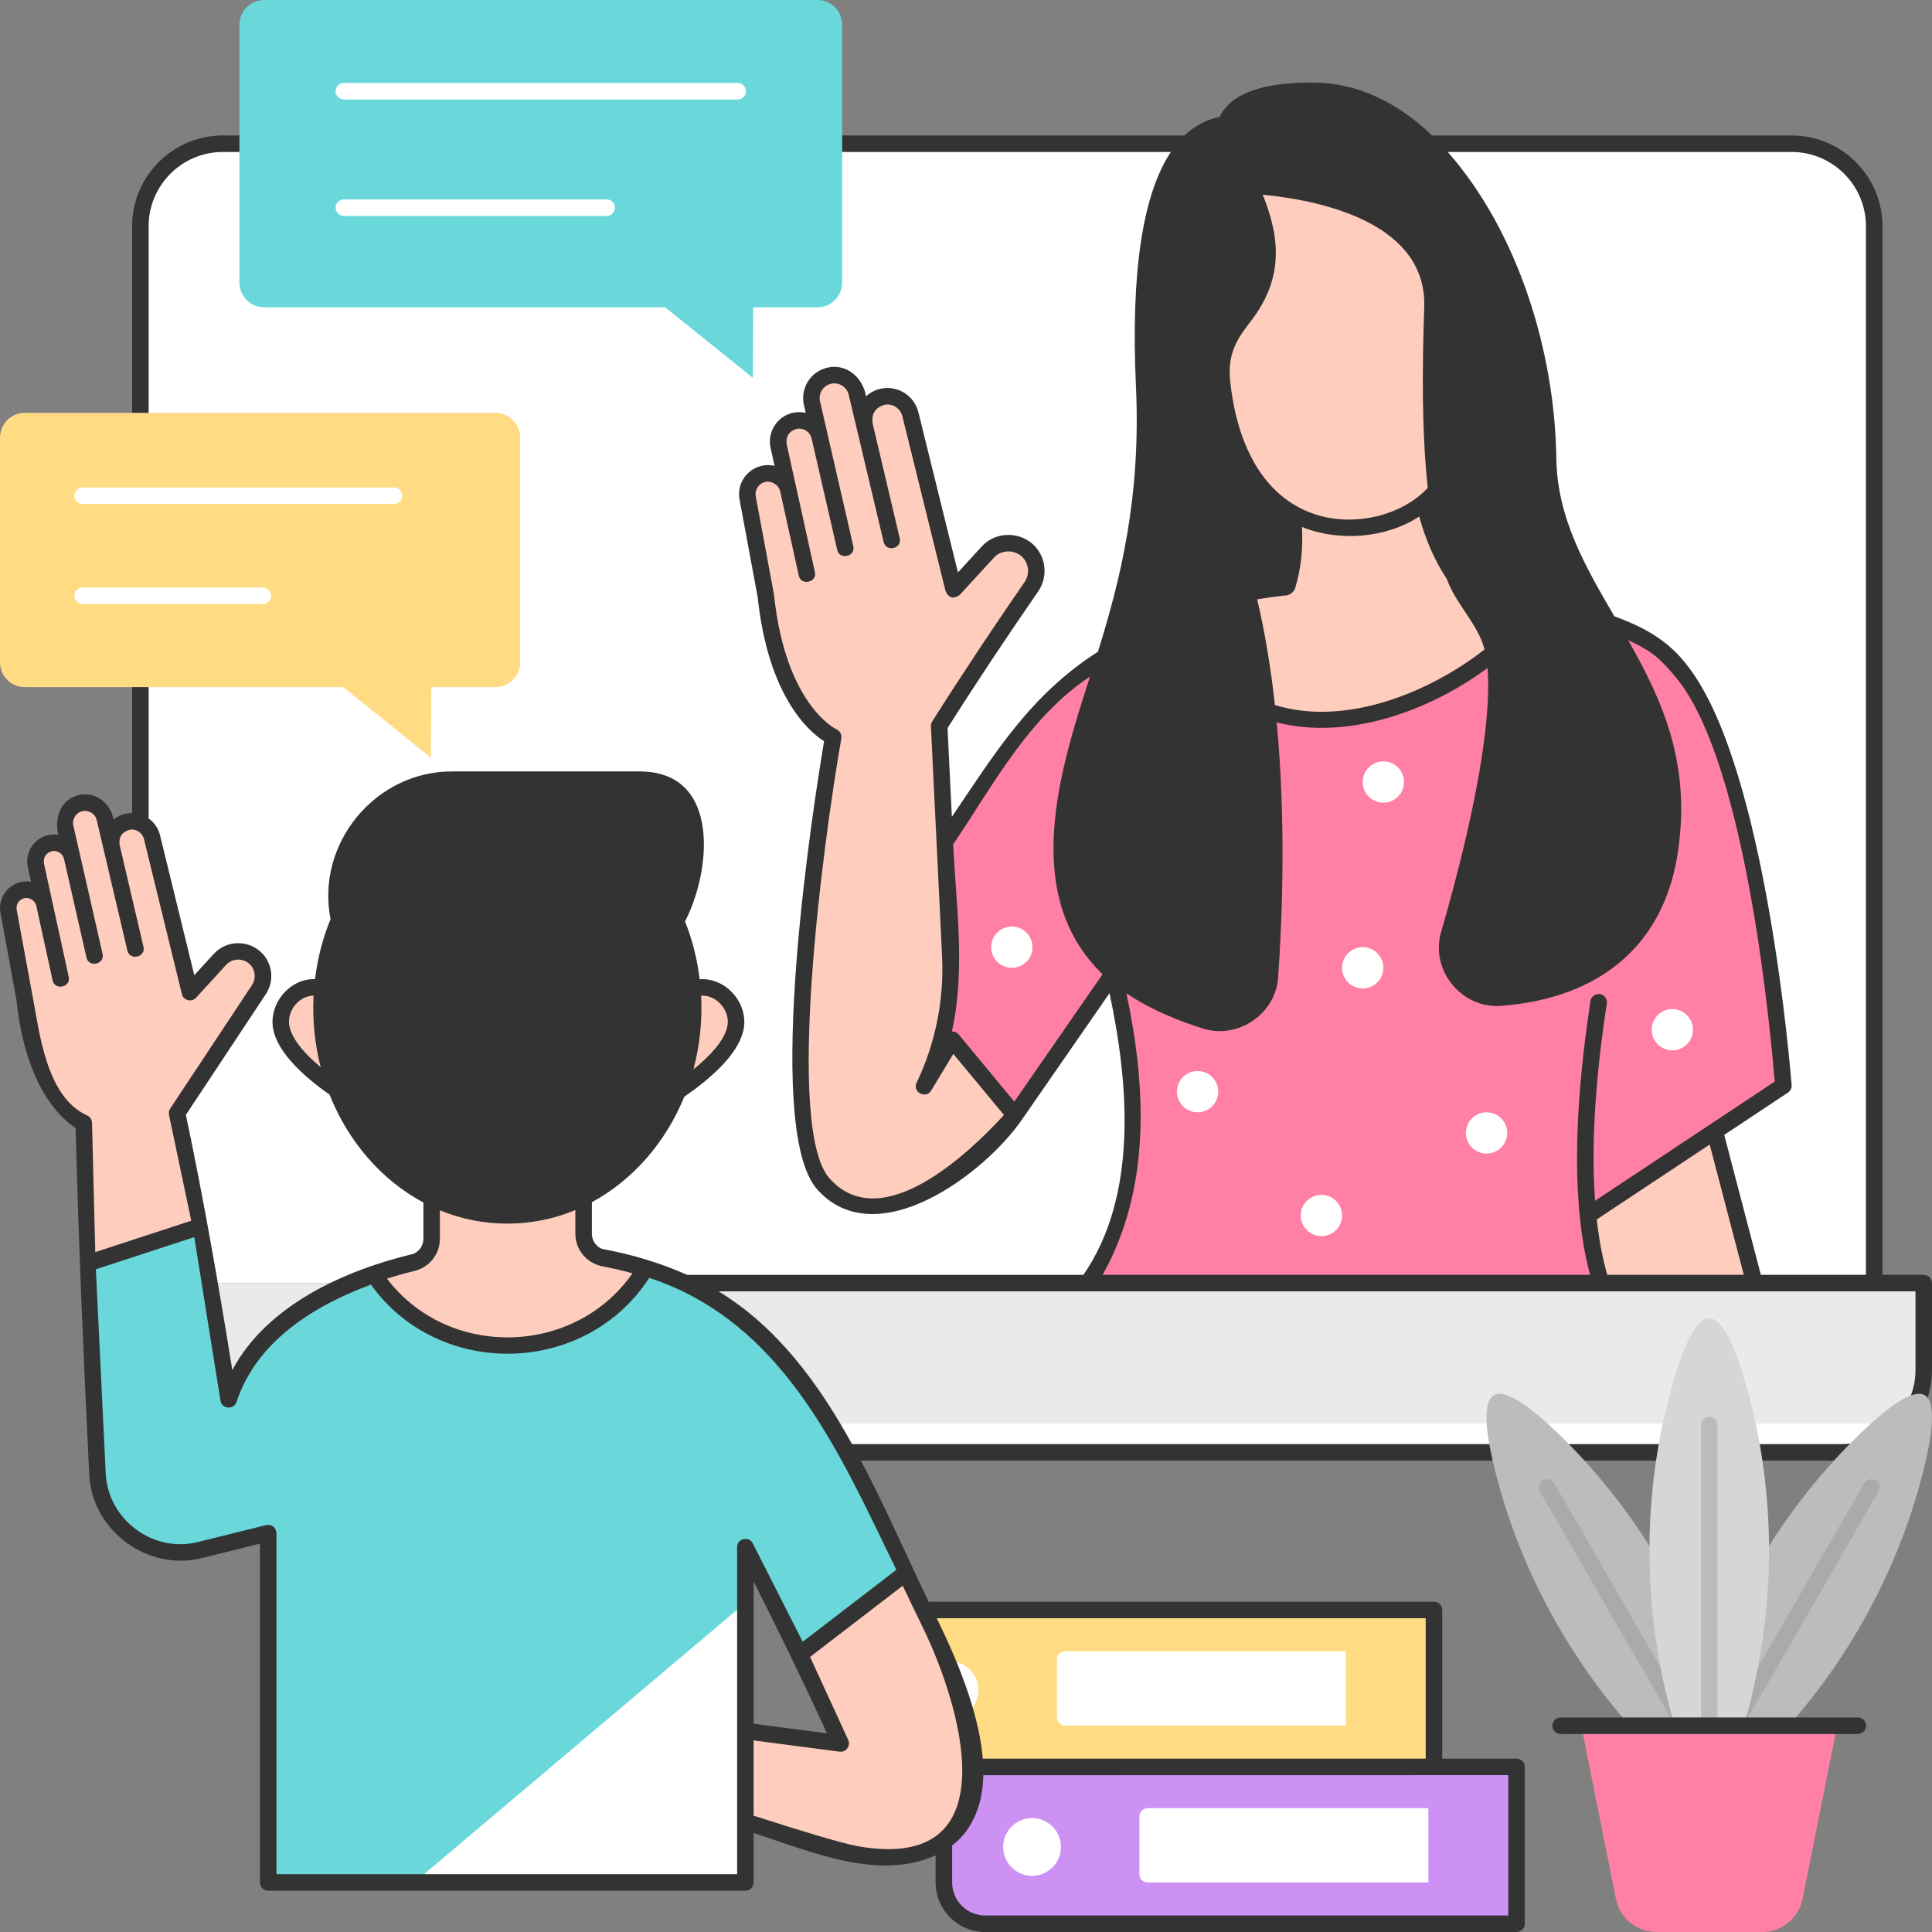 <svg xmlns="http://www.w3.org/2000/svg" id="Layer_1" height="512" viewBox="0 0 468 468" width="512"><rect x="0" y="0" width="468" height="468" fill="#808080" stroke="none"/><g><g><g><path d="m367.359 466h-128.718c-5.523 0-10-4.477-10-10v-18c0-5.523 4.477-10 10-10h128.718z" fill="#cc91f2"></path></g><g><path d="m346 456h-68c-1.105 0-2-.895-2-2v-14c0-1.105.895-2 2-2h68z" fill="#fff"></path></g><g><circle cx="250" cy="447.399" fill="#fff" r="7"></circle></g></g><g><path d="m347.359 428h-128.718c-5.523 0-10-4.477-10-10v-18c0-5.523 4.477-10 10-10h128.718z" fill="#ffdc83"></path><g><path d="m326 418h-68c-1.105 0-2-.895-2-2v-14c0-1.105.895-2 2-2h68z" fill="#fff"></path></g><g><circle cx="230" cy="409.399" fill="#fff" r="7"></circle></g></g><g><g><path d="m454 310.811h-420v-256c0-11.046 8.954-20 20-20h380c11.046 0 20 8.954 20 20z" fill="#fff"></path><g><g><path d="m446 351.811h-404c-11.046 0-20-8.954-20-20v-21h444v21c0 11.045-8.954 20-20 20z" fill="#eaeaea"></path></g><g><path d="m454 344.811h-410c-7.732 0-14-6.268-14-14v-20h-8v21c0 11.046 8.954 20 20 20h404c6.986 0 13.127-3.587 16.704-9.014-2.635 1.277-5.58 2.014-8.704 2.014z" fill="#fff"></path></g></g></g><g><g><path d="m411.833 260.508 13.167 50.303h-39l-9-39.303z" fill="#ffcdbd"></path></g><g><path d="m381.5 296.508 50.5-33.5s-7-89.936-29.657-105.197l-12.673-6.923-28.171 59.62z" fill="#ff80a4"></path></g><g><path d="m263.5 161.774-5.023 3.428c-4.169 2.845-7.762 6.453-10.589 10.634l-36.054 53.319 34 41.02 41.333-59.667z" fill="#ff80a4"></path></g><g><path d="m223.833 263.155c4.71-9.837 6.899-20.69 6.37-31.583l-2.704-55.73 10-15.833 12.34-17.893c1.6-2.32 1.591-5.389-.021-7.699-2.473-3.544-7.592-3.887-10.515-.703l-8.303 9.044-10.48-42.44c-.716-2.9-3.548-4.757-6.493-4.258-3.248.551-5.357 3.73-4.6 6.936l6.573 27.85-8.472-35.703c-.707-2.979-3.687-4.828-6.67-4.138-2.992.692-4.858 3.676-4.17 6.669l8.062 35.083-6.2-26.98c-.624-2.714-3.31-4.425-6.033-3.843-2.765.591-4.521 3.321-3.911 6.082l6.838 30.99-4.502-20.406c-.614-2.781-3.416-4.495-6.172-3.775-2.547.666-4.147 3.186-3.666 5.774l4.397 23.658c3 28.583 16.333 34.25 16.333 34.25s-16.23 92.917-2.333 108.333c16.526 18.333 46.332-16.701 46.332-16.701l-15.159-18.289z" fill="#ffcdbd"></path></g><g><path d="m263.5 310.811s16.667-22.969 9-61.969-14.197-83.044-14.197-83.044c28.977-19.794 40.342-26.708 75.26-23.216l27.604 2.76s34.683 1.426 46.273 17.426c0 0-4.467 4.239-6.665 11.391-2.334 7.592-2.493 18.466-5.598 31.036-8.177 33.105-15.977 77.972-7.343 105.617h-124.334z" fill="#ff80a4"></path></g><g><path d="m361.167 145.341-4.355-.435c-11.236-11.276-14.59-30.157-13.645-47.731l-34.667 9.333s8.515 19.273 3.224 35.657c-6.987.883-12.933 1.522-21.624 4.973 2.016 12.659 7.141 29.544 34.733 26.704 21.435-2.207 36.986-13.828 48.914-27.091-7.811-1.342-12.58-1.41-12.58-1.41z" fill="#ffcdbd"></path></g><g><path d="m332.833 127.175s-26.667 7.333-36-26.667-1.201-51.188 4-55.667c12-10.333 48.333-8.667 54.333 36 5.961 44.369-22.333 46.334-22.333 46.334z" fill="#ffcdbd"></path></g><g><g><circle cx="320.1" cy="294.439" fill="#fff" r="5"></circle></g><g><circle cx="360.1" cy="274.439" fill="#fff" r="5"></circle></g><g><circle cx="330.1" cy="234.439" fill="#fff" r="5"></circle></g><g><circle cx="290.1" cy="264.439" fill="#fff" r="5"></circle></g><g><circle cx="245.1" cy="229.439" fill="#fff" r="5"></circle></g><g><circle cx="335.1" cy="189.439" fill="#fff" r="5"></circle></g><g><circle cx="405.1" cy="249.439" fill="#fff" r="5"></circle></g></g></g></g><g><path d="m100.341 258.494s-20.643-28.989-30.657-15.96c-10.493 13.654 30.657 31.919 30.657 31.919z" fill="#ffcdbd"></path><path d="m145.971 258.494s20.643-28.989 30.657-15.96c10.493 13.654-30.657 31.919-30.657 31.919z" fill="#ffcdbd"></path><g><path d="m203.663 422.338-19.108-41.596 31.008-7.835s7.084 15 9.415 19.706c28.759 58.048-5.328 58.721-17.463 56.589-8.643-1.518-47.826-14.833-47.826-14.833v-17.786z" fill="#ffcdbd"></path></g><g><g><path d="m175.674 316.207c-28.105-19.126-79.323-18.343-108.239 5.153-5.635 4.579-9.765 10.747-12.048 17.64l-6.729-41.949-27.508 8.998 2.458 50.99c.607 12.594 12.574 21.491 24.809 18.445l16.553-4.121v84.637h115.586v-81.258l13.19 26.005 25.906-19.897c-11.688-23.517-22.021-49.701-43.978-64.643z" fill="#6ad8db"></path></g><g><path d="m180.555 456h-80.214l80.214-67.746z" fill="#fff"></path></g></g><path d="m104.555 300.087v-47.087h36.818v45.88c0 2.903 2.084 5.357 4.935 5.903 3.438.659 6.797 1.484 10.038 2.483-6.768 11.364-19.158 18.99-33.345 18.99-13.581 0-25.51-6.992-32.443-17.557 3.043-1.078 6.169-1.995 9.348-2.767 2.715-.658 4.649-3.052 4.649-5.845z" fill="#ffcdbd"></path><g><path d="m21.15 306.049 27.508-8.998-5.759-27.403 19.81-29.915c1.354-2.045 1.326-4.709-.072-6.724-2.193-3.162-6.755-3.468-9.35-.626l-7.277 7.967-9.194-37.572c-.628-2.565-3.132-4.208-5.734-3.762-2.855.489-4.707 3.282-4.048 6.102l5.775 24.696-7.431-31.607c-.619-2.635-3.255-4.27-5.891-3.654-2.628.614-4.267 3.235-3.668 5.866l7.08 31.098-5.438-23.885c-.546-2.4-2.922-3.913-5.328-3.394-2.429.525-3.972 2.918-3.442 5.346.348 1.592.737 3.373 1.071 4.9l4.934 22.576-3.948-18.066c-.537-2.459-3.016-3.975-5.45-3.333-2.236.59-3.641 2.803-3.223 5.078l3.858 20.979c2.618 25.308 14.357 30.314 14.357 30.314z" fill="#ffcdbd"></path></g></g><path d="m466 308.811h-10v-254c0-12.131-9.869-22-22-22h-87.106c-8.563-8.223-18.233-12.66-28.365-12.803-12.483-.163-20.221 2.571-23.034 8.162-.03.059-.048.119-.076.178-3.123.522-6.209 2.284-8.481 4.462h-232.938c-12.131 0-22 9.869-22 22v142.14c-1.638-.021-3.137.501-4.497 1.566-.717-3.967-4.362-6.875-8.473-5.91-4.331 1.012-5.991 5.714-4.851 9.629-.798-.14-1.635-.132-2.47.049-3.468.749-5.732 4.261-4.974 7.729l.785 3.592c-.895-.153-1.823-.117-2.734.123-3.228.851-5.284 4.09-4.68 7.373l3.844 20.901c2.26 21.668 11.118 29.166 14.367 31.219.708 28.005 1.943 55.932 3.292 83.915.656 13.598 14.075 23.579 27.29 20.288l14.07-3.503v82.079c0 1.104.896 2 2 2h115.585c1.104 0 2-.896 2-2v-11.973c13.458 4.316 30.057 11.724 44.086 5.407v6.566c0 6.617 5.383 12 12 12h128.718c1.104 0 2-.896 2-2v-38c0-1.104-.896-2-2-2h-18v-36c0-1.104-.896-2-2-2h-122.398c-5.477-11.381-10.511-22.965-16.417-34.189h237.457c12.131 0 22-9.869 22-22v-21c0-1.105-.896-2-2-2zm-32-272c9.925 0 18 8.075 18 18v254h-25.456l-8.873-33.897 15.434-10.238c.605-.401.945-1.099.889-1.822-.264-3.386-6.159-76.378-24.797-101.023-5.322-7.33-12.055-10.248-18.152-12.556-7.134-12.234-13.835-23.817-14.045-38.295-.373-25.685-9.151-54.629-26.29-74.168h83.29zm-11.591 272h-33.067c-1.15-4.011-1.995-8.493-2.549-13.414l27.355-18.147zm-71.937-168.554c2.179 6.08 7.603 10.991 9.141 17.066-13.376 10.449-33.682 18.746-50.785 13.457-.953-8.65-2.338-17.31-4.294-25.606 2.158-.359 4.286-.629 6.518-.909 1.086.031 1.945-.465 2.575-1.486 1.621-5.017 2.011-10.24 1.761-15.136 8.856 3.62 20.317 2.786 28.4-2.526 1.441 5.263 3.577 10.468 6.684 15.14zm-47.296-62.714c7.343-9.596 7.267-19.219 2.696-30.373 15.466 1.476 39.816 7.361 39.129 27.268-.509 14.77-.615 30.146.853 43.74-6.361 6.834-17.624 9.267-26.481 6.66-14.399-4.24-19.976-19.021-21.383-32.538-.732-7.023 2.01-10.607 5.186-14.757zm-11.654 171.636c8.392 2.589 17.459-3.575 18.083-12.371 1.048-14.77 1.903-38.011-.346-61.809 17.4 4.419 37.196-2.896 51.064-13.183 1.057 12.383-2.83 34.928-11.243 63.968-2.682 9.256 5 18.598 14.535 17.866 23.915-1.817 39.06-14.646 42.646-36.124 3.701-22.167-3.575-37.872-11.869-52.461 4.821 2.344 6.857 3.311 11.648 9.122 17.323 21.016 23.021 88.145 23.867 97.809l-43.526 28.873c-.954-13.123-.016-29.091 2.849-47.787.167-1.092-.583-2.112-1.674-2.279-1.09-.163-2.112.582-2.28 1.674-4.319 28.185-4.352 50.479-.104 66.334h-118.08c11.74-20.929 10.576-45.489 5.769-68.193 6.126 4.12 13.121 6.854 18.661 8.561zm-255.522-194.368c0-9.925 8.075-18 18-18h229.628c-6.884 10.32-9.729 29.353-8.459 56.79 1.241 26.8-3.768 46.834-9.206 64.257-16.349 10.505-24.764 24.3-35.391 40.017l-1.043-21.5c7.091-11.23 14.417-22.19 21.958-33.124 2.062-2.99 2.051-7.001-.027-9.98-3.16-4.528-9.894-4.981-13.628-.911l-5.783 6.3-9.586-38.821c-.962-3.896-4.815-6.422-8.769-5.75-1.465.248-2.822.92-3.907 1.908-.725-4.439-4.638-8.036-9.379-6.939-4.059.939-6.601 5.006-5.668 9.066l.434 1.886c-.983-.229-2.028-.253-3.074-.029-3.804.814-6.284 4.67-5.446 8.469l.969 4.391c-1.092-.253-2.236-.239-3.358.053-3.544.927-5.795 4.474-5.126 8.074l4.382 23.58c2.554 24.147 12.377 32.628 16.104 35.014-2.056 12.167-15.199 93.545-1.609 108.62 14.282 15.846 40.399-3.785 49.463-16.866l21.285-30.727c4.585 21.498 7.034 48.86-6.315 68.224h-96.012c-6.276-2.819-13.262-4.94-20.674-6.299-1.422-.645-2.388-2.043-2.388-3.631v-7.672c9.878-5.335 17.834-14.397 22.373-25.534 6.654-4.588 12.836-10.186 14.265-15.809 1.637-6.441-3.949-13.13-10.53-12.657-.583-4.827-1.759-9.522-3.546-14.021 6.283-12.027 8.866-36.323-11.02-36.323h-45.456c-18.621 0-32.999 17.541-29.393 35.789-1.902 4.647-3.146 9.51-3.753 14.52-6.414-.169-11.601 6.442-10.012 12.692 1.377 5.417 7.164 10.808 13.534 15.298 4.523 11.424 12.625 20.719 22.72 26.125v8.8c0 1.58-.94 2.974-2.356 3.627-16.603 3.946-35.514 12.387-43.929 28.159-3.331-20.767-6.917-41.242-11.241-61.819l19.348-29.218c1.817-2.744 1.779-6.264-.096-8.968-2.88-4.154-9.061-4.571-12.47-.835l-4.749 5.198-8.303-33.931c-.414-1.691-1.426-3.093-2.758-4.04v-143.453zm166.632 121.863c-.123-.055-12.328-5.8-15.143-32.625-.006-.053-.013-.104-.023-.156l-4.396-23.657c-.288-1.55.681-3.075 2.205-3.474 1.539-.406 3.357.654 3.713 2.271l4.502 20.406c.558 2.528 4.463 1.663 3.906-.861l-6.837-30.99c-.233-1.892.559-3.123 2.377-3.695 1.645-.358 3.288.695 3.665 2.335l6.2 26.979c.58 2.52 4.478 1.624 3.898-.896l-8.062-35.083c-.44-1.913.759-3.83 2.671-4.273 1.903-.438 3.822.748 4.274 2.651l8.472 35.703c.597 2.512 4.487 1.595 3.892-.921l-6.573-27.851c-.304-2.364.692-3.865 2.987-4.505 1.9-.317 3.754.893 4.217 2.766l10.48 42.44c.79 1.653 1.928 1.944 3.415.873l8.304-9.046c2.08-2.267 5.772-1.84 7.402.495 1.128 1.618 1.134 3.796.014 5.42-7.691 11.154-15.15 22.339-22.384 33.793-.22.348-.327.755-.307 1.165l2.704 55.73c.51 10.528-1.625 21.117-6.176 30.624-1.066 2.225 2.238 4.009 3.515 1.898l5.383-8.897 12.266 14.799c-8.587 9.368-29.631 29.358-42.208 15.41-10.863-12.051-1.649-81.072 2.818-106.65.158-.903-.334-1.804-1.171-2.178zm29.581 73.901c-.403-.486-1.009-.754-1.642-.721 3.336-14.608 1.043-30.492.324-45.318 9.818-14.519 18.248-30.788 33.151-40.648-7.234 22.353-16.989 52.783 3.033 72.106l-21.375 30.856zm-86.281 56.172c2.488.477 4.927 1.043 7.281 1.689-14.015 20.107-44.604 20.837-59.472 1.3 2.143-.687 4.365-1.31 6.637-1.861 3.637-.882 6.177-4.084 6.177-7.787v-6.912c10.466 4.326 22.367 4.306 32.818-.056v5.761c0 3.83 2.758 7.139 6.559 7.866zm23.9-65.559c3.924-.228 7.27 3.883 6.303 7.691-.839 3.302-4.04 6.834-8.161 10.168 1.553-5.814 2.166-11.852 1.858-17.859zm-92.153 17.322c-3.8-3.173-6.706-6.504-7.501-9.63-.923-3.629 1.967-7.629 5.779-7.705-.299 5.827.271 11.681 1.722 17.335zm-55.39 13.47c-.02-.768-.496-1.465-1.196-1.78-9.921-4.53-11.493-20.005-13.193-28.845l-3.858-20.979c-.228-1.239.548-2.462 1.766-2.783 1.23-.319 2.68.503 2.979 1.796l3.955 18.097c.55 2.515 4.459 1.667 3.908-.854l-3.95-18.066c-.003-.018-.007-.034-.011-.051l-2.045-9.358c-.185-1.517.451-2.505 1.91-2.964 1.32-.29 2.648.554 2.954 1.874l5.439 23.894c.572 2.512 4.473 1.627 3.9-.889l-5.438-23.885c-.001-.006-.003-.013-.005-.02l-1.637-7.193c-.354-1.553.621-3.111 2.172-3.475 1.56-.359 3.123.608 3.49 2.165l7.431 31.607c.587 2.505 4.481 1.598 3.894-.913l-5.775-24.696c-.246-1.927.567-3.152 2.438-3.675 1.563-.265 3.078.728 3.454 2.265l9.194 37.572c.374 1.524 2.361 2.033 3.419.873l7.277-7.967c1.702-1.865 4.79-1.658 6.229.417.937 1.351.956 3.109.048 4.479l-19.81 29.915c-.295.446-.4.992-.29 1.516l5.39 25.648-23.25 7.605zm343.07 192.02h-126.718c-4.411 0-8-3.589-8-8v-8.946c5.304-4.093 7.434-10.524 7.556-17.031.148-.008 127.162-.023 127.162-.023zm-20-38h-107.297c-.754-9.101-4.476-20.46-11.158-34h118.455zm-122.172-32.499c9.573 19.322 21.889 60.252-15.326 53.731-4.008-.704-14.936-4.07-25.306-7.41v-18.229l20.848 2.728c1.528.189 2.724-1.409 2.077-2.818l-9.252-20.141 22.443-17.238c1.763 3.699 3.551 7.429 4.516 9.377zm-40.632 24.058v-34.453c6.175 12.175 12.081 24.374 17.78 36.779zm30.634-45.411c1.312 2.722 2.619 5.435 3.94 8.115l-22.691 17.429-12.099-23.854c-.925-1.827-3.784-1.146-3.784.904v79.258h-111.585v-82.639c-.197-1.455-1.025-2.101-2.483-1.94l-16.553 4.121c-10.848 2.701-21.789-5.436-22.328-16.601l-2.384-49.466 23.833-7.796 6.358 39.637c.323 2.013 3.23 2.251 3.873.313 4.883-14.74 18.685-23.303 32.572-28.45 16.47 23 52.016 22.155 67.403-1.632 29.407 9.662 43.339 36.476 55.928 62.601zm250.811-40.337c0 9.925-8.075 18-18 18h-239.612c-7.966-14.449-17.998-28.308-32.334-37h289.946z" fill="#333"></path><g><g><g><path d="m402.698 426.401 23.509 22.997-8.162-31.858c-6.723-26.24-20.296-50.285-39.587-69.3-7.23-7.126-13.667-11.962-16.587-10.276-2.921 1.686-1.951 9.678.605 19.503 6.821 26.215 20.858 49.992 40.222 68.934z" fill="#bcbcbc"></path></g><g><path d="m418.899 438.738c-.691 0-1.364-.358-1.734-1l-44.118-76.414c-.552-.957-.225-2.18.732-2.732s2.18-.225 2.732.732l44.118 76.414c.552.957.225 2.18-.732 2.732-.314.182-.658.268-.998.268z" fill="#aaa"></path></g></g><g><g><path d="m425.379 426.401-23.509 22.997 8.162-31.858c6.722-26.24 20.296-50.285 39.587-69.3 7.23-7.126 13.667-11.962 16.588-10.276s1.951 9.678-.605 19.503c-6.822 26.215-20.859 49.992-40.223 68.934z" fill="#bcbcbc"></path></g><g><path d="m409.178 438.738c-.339 0-.683-.086-.998-.268-.957-.553-1.284-1.775-.732-2.732l44.118-76.414c.552-.957 1.775-1.284 2.732-.732.957.553 1.284 1.775.732 2.732l-44.118 76.414c-.37.642-1.043 1-1.734 1z" fill="#aaa"></path></g></g><g><g><path d="m405.178 416.347 8.861 31.671 8.861-31.671c7.298-26.086 7.566-53.696.367-79.81-2.698-9.787-5.855-17.193-9.227-17.193-3.373 0-6.529 7.406-9.227 17.193-7.202 26.114-6.934 53.724.365 79.81z" fill="#d6d6d6"></path></g><g><path d="m414.039 435.399c-1.104 0-2-.896-2-2v-88.235c0-1.104.896-2 2-2s2 .896 2 2v88.235c0 1.105-.896 2-2 2z" fill="#bcbcbc"></path></g></g><g><g><path d="m401.235 468h25.606c4.766 0 8.87-3.364 9.806-8.037l8.391-41.926h-62l8.391 41.926c.936 4.673 5.04 8.037 9.806 8.037z" fill="#ff80a4"></path></g><g><path d="m450.039 420.036h-72c-1.104 0-2-.896-2-2s.896-2 2-2h72c1.104 0 2 .896 2 2s-.896 2-2 2z" fill="#333"></path></g></g></g><g><g><path d="m198 0h-134c-3.314 0-6 2.686-6 6v62.443c0 3.314 2.686 6 6 6h97.133l21.237 17.083.078-17.083h15.552c3.314 0 6-2.686 6-6v-62.443c0-3.314-2.686-6-6-6z" fill="#6ad8db"></path></g><g><g><path d="m178.7 24.093h-95.4c-1.104 0-2-.896-2-2s.896-2 2-2h95.4c1.104 0 2 .896 2 2s-.896 2-2 2z" fill="#fff"></path></g><g><path d="m146.961 52.31h-63.661c-1.104 0-2-.896-2-2s.896-2 2-2h63.661c1.104 0 2 .896 2 2s-.896 2-2 2z" fill="#fff"></path></g></g></g><g><g><path d="m120 100h-114c-3.314 0-6 2.686-6 6v54.443c0 3.314 2.686 6 6 6h77.133l21.237 17.083.078-17.083h15.552c3.314 0 6-2.686 6-6v-54.443c0-3.314-2.686-6-6-6z" fill="#ffdc83"></path></g><g><path d="m95.41 122.093h-75.4c-1.104 0-2-.896-2-2s.896-2 2-2h75.4c1.104 0 2 .896 2 2s-.895 2-2 2z" fill="#fff"></path></g><g><path d="m63.671 146.31h-43.661c-1.104 0-2-.896-2-2s.896-2 2-2h43.661c1.104 0 2 .896 2 2s-.896 2-2 2z" fill="#fff"></path></g></g></g></svg>